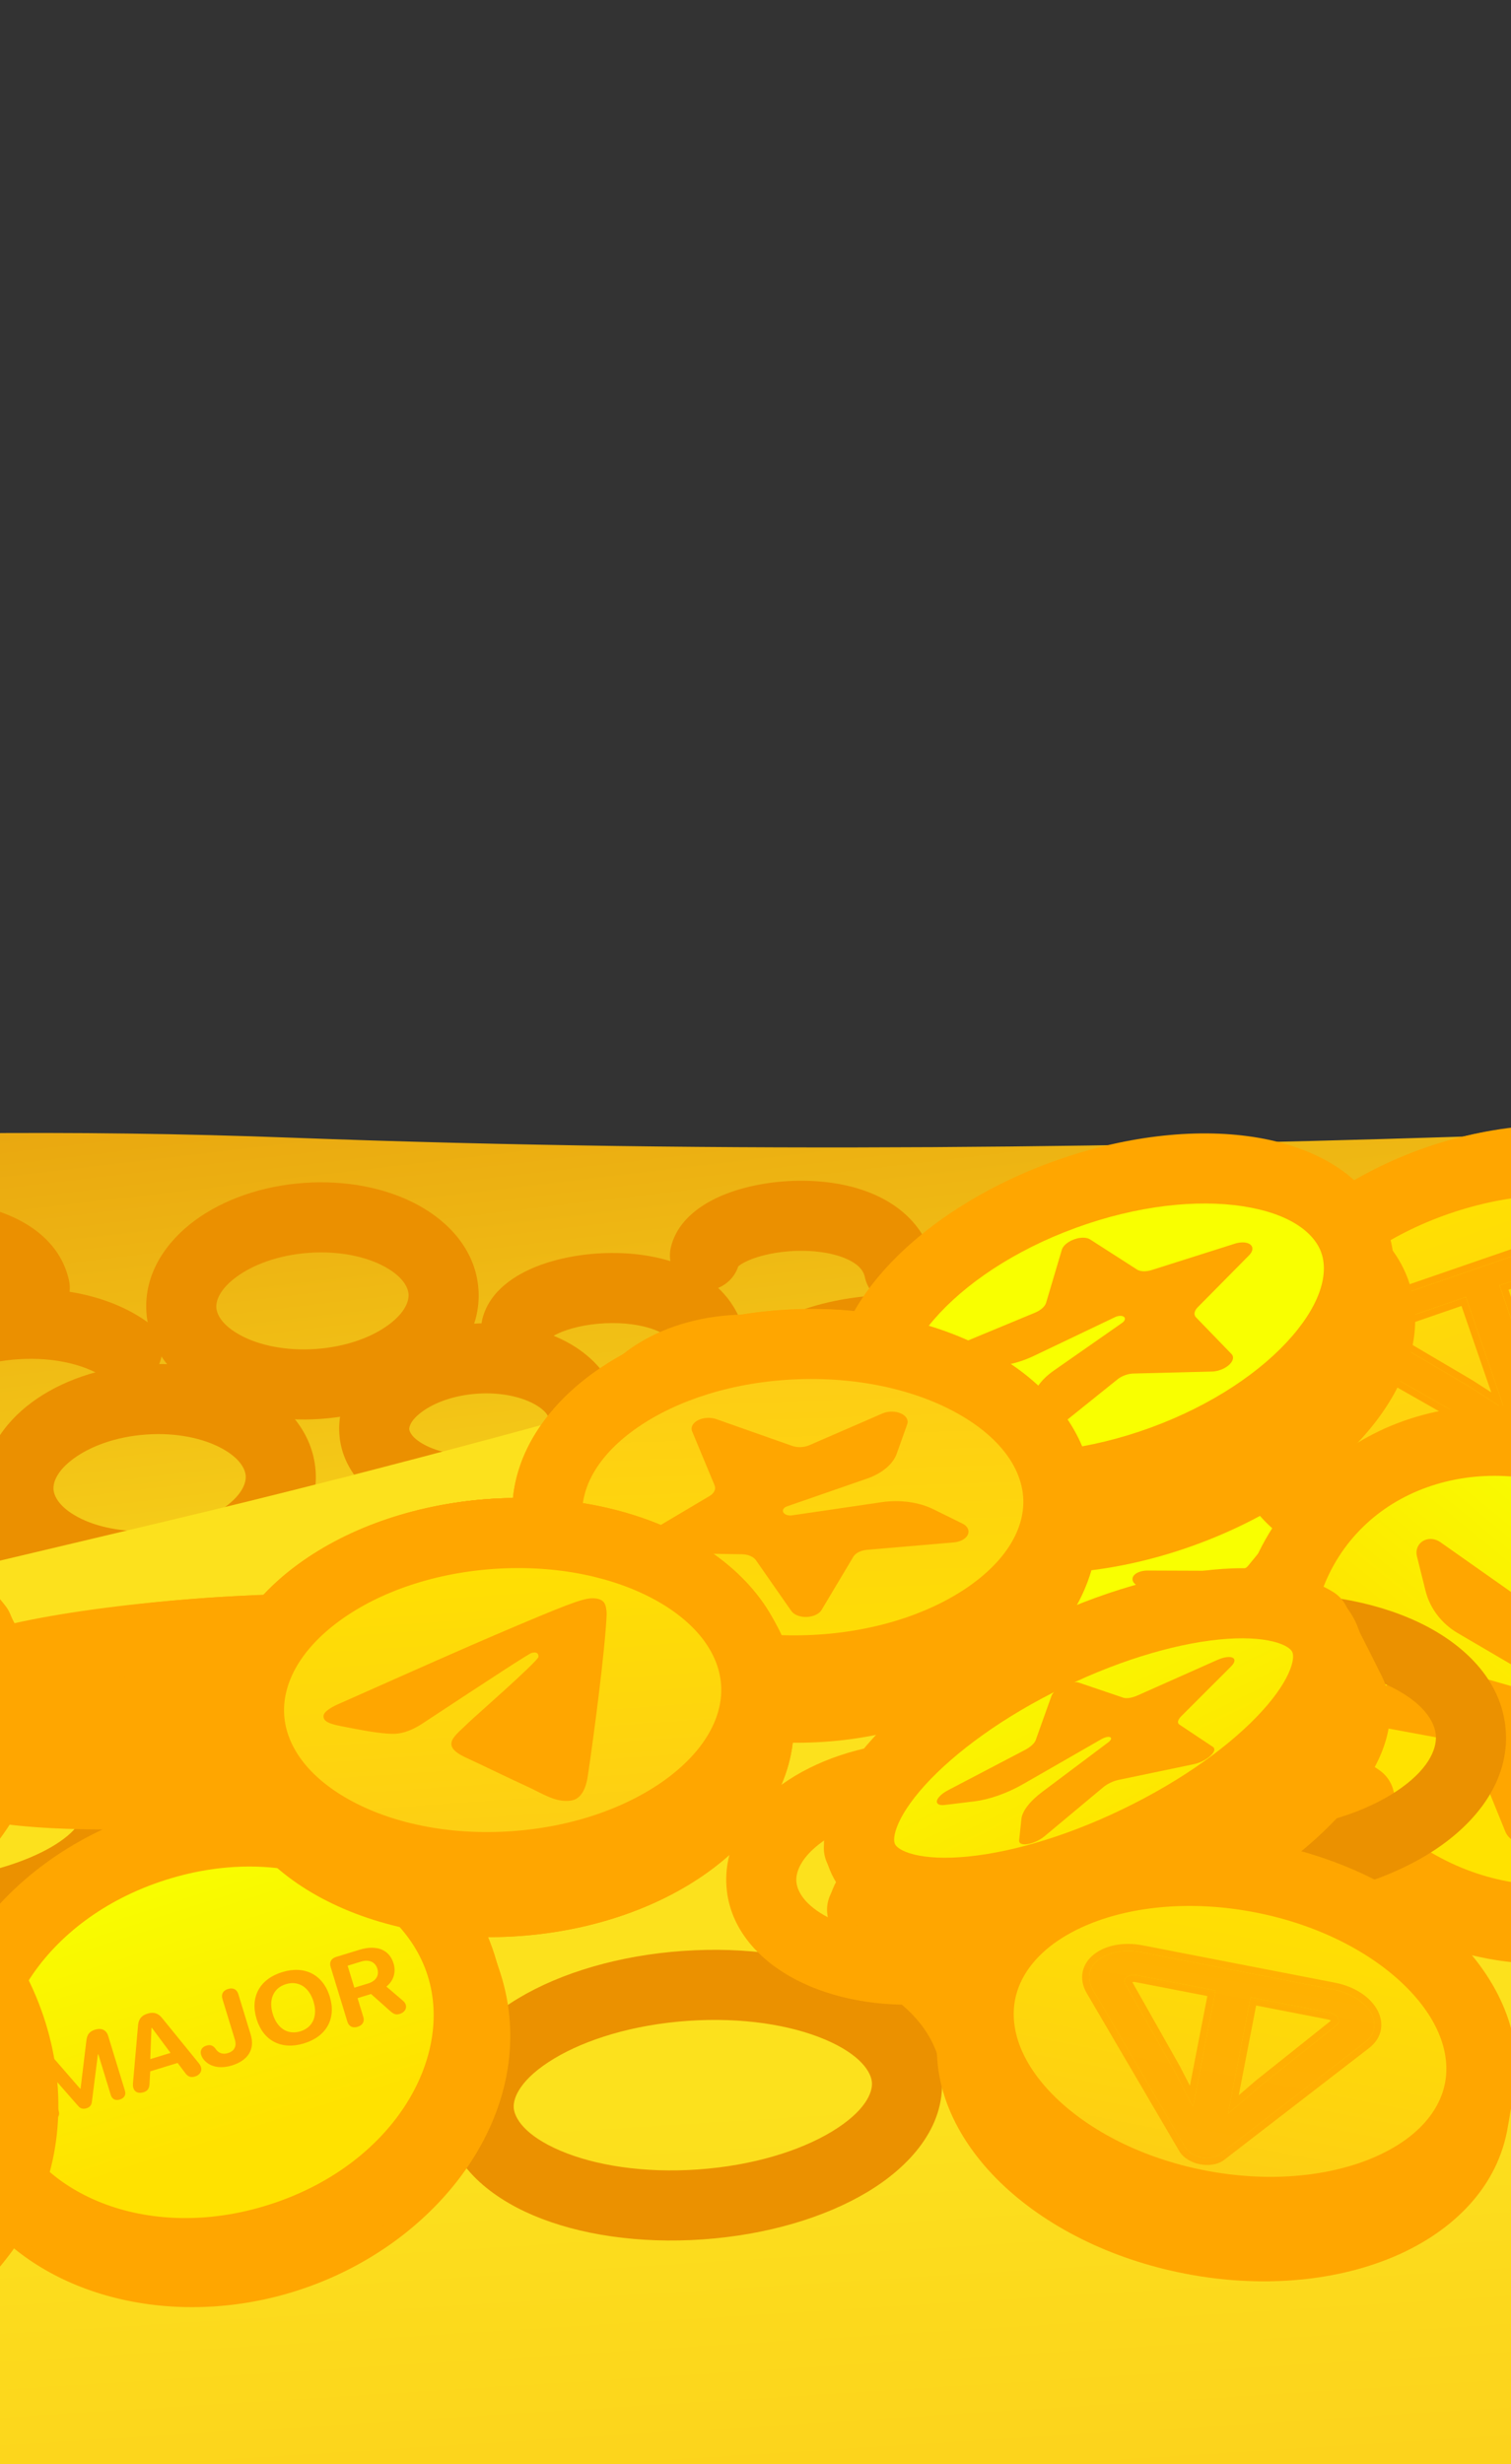 <svg width="319" height="520" fill="none" xmlns="http://www.w3.org/2000/svg">
  <rect width="100%" height="100%" fill="#333333" stroke="none"/>
  <g clip-path="url(#a)">
    <path d="M-703.968 355.054c116.79 8.233 393.353-128.937 765.521-114.968 372.168 13.969 665.946-50.982 672.155 37.423 6.209 88.405 9.613 136.88 9.613 136.88L-928.065 547.744l75.57-158.835 148.527-33.855Z" fill="url(#b)"/>
    <path fill-rule="evenodd" clip-rule="evenodd" d="M90.46 325.683c-4.375-1.134-10.264-.998-16.461 1.113-6.199 2.112-10.896 5.583-13.601 9.105-2.742 3.57-2.962 6.407-2.34 8.181.631 1.799 2.626 3.937 7.074 5.09 4.375 1.135 10.264.999 16.461-1.113 6.199-2.112 10.896-5.582 13.601-9.104 2.742-3.57 2.962-6.407 2.34-8.181-.631-1.799-2.626-3.937-7.074-5.091Zm3.713-14.319c7.46 1.935 14.536 6.576 17.32 14.516 2.792 7.964.122 15.98-4.568 22.086-4.727 6.154-12.006 11.181-20.562 14.096-8.558 2.916-17.412 3.383-24.945 1.43-7.46-1.935-14.537-6.576-17.32-14.516-2.792-7.964-.122-15.981 4.569-22.087 4.727-6.153 12.006-11.18 20.562-14.095 8.558-2.916 17.412-3.383 24.945-1.43Zm44.247-5.536c-2.984 2.138-3.26 3.841-3.221 4.398.039.557.551 2.204 3.804 3.904 3.128 1.634 7.834 2.693 13.316 2.308 5.481-.385 9.993-2.091 12.862-4.147 2.984-2.138 3.26-3.84 3.221-4.397-.039-.557-.551-2.204-3.804-3.904-3.129-1.635-7.835-2.694-13.316-2.309-5.481.385-9.993 2.091-12.862 4.147Zm-8.617-12.024c5.434-3.894 12.68-6.334 20.443-6.879 7.763-.546 15.278.858 21.204 3.954 5.801 3.032 11.175 8.387 11.708 15.979.533 7.592-4.04 13.645-9.36 17.458-5.435 3.894-12.68 6.333-20.443 6.878-7.763.546-15.278-.857-21.203-3.954-5.801-3.031-11.176-8.385-11.709-15.978-.533-7.592 4.04-13.645 9.36-17.458Z" fill="#EB9000"/>
    <path fill-rule="evenodd" clip-rule="evenodd" d="M15.535 307.807c-3.579 2.636-4.341 5.061-4.241 6.486.1 1.425 1.193 3.72 5.106 5.83 3.817 2.057 9.436 3.344 15.896 2.89 6.461-.454 11.845-2.513 15.337-5.084 3.58-2.636 4.341-5.061 4.241-6.486-.1-1.424-1.193-3.72-5.106-5.829-3.817-2.058-9.437-3.345-15.897-2.891-6.461.454-11.845 2.513-15.336 5.084Zm-8.771-11.912c6.077-4.474 14.251-7.309 23.071-7.929 8.82-.619 17.311 1.045 23.953 4.626 6.547 3.53 12.263 9.561 12.843 17.815.58 8.254-4.238 15.025-10.227 19.434-6.077 4.474-14.252 7.309-23.072 7.929-8.82.619-17.311-1.045-23.953-4.626-6.546-3.53-12.262-9.561-12.842-17.815-.58-8.253 4.237-15.024 10.226-19.434Z" fill="#EB9000"/>
    <path fill-rule="evenodd" clip-rule="evenodd" d="M49.914 269.466c-3.579 2.635-4.341 5.061-4.241 6.486.1 1.425 1.193 3.72 5.106 5.829 3.817 2.058 9.436 3.345 15.896 2.891 6.461-.454 11.845-2.513 15.337-5.084 3.58-2.636 4.341-5.062 4.241-6.486-.1-1.425-1.193-3.72-5.106-5.83-3.817-2.058-9.437-3.344-15.897-2.89-6.461.453-11.845 2.513-15.336 5.084Zm-8.771-11.912c6.077-4.475 14.251-7.309 23.071-7.929 8.82-.619 17.311 1.045 23.953 4.626 6.547 3.529 12.263 9.56 12.843 17.814.579 8.254-4.238 15.025-10.227 19.435-6.077 4.474-14.252 7.309-23.072 7.928-8.82.62-17.311-1.045-23.953-4.626-6.547-3.529-12.262-9.56-12.842-17.814-.58-8.253 4.237-15.025 10.226-19.434Z" fill="#EB9000"/>
    <path fill-rule="evenodd" clip-rule="evenodd" d="M89.169 297.866c-2.641 1.92-2.793 3.378-2.768 3.737.025.358.379 1.781 3.263 3.314 2.775 1.475 6.996 2.454 11.947 2.106 4.95-.348 8.993-1.907 11.535-3.755 2.641-1.921 2.793-3.379 2.768-3.738-.026-.358-.379-1.781-3.263-3.313-2.775-1.475-6.997-2.454-11.947-2.106-4.951.348-8.994 1.907-11.536 3.755ZM80.47 285.901c5.118-3.721 11.925-6.036 19.198-6.547 7.274-.51 14.338.83 19.925 3.799 5.48 2.912 10.567 8.058 11.078 15.341.512 7.282-3.806 13.089-8.824 16.738-5.118 3.722-11.925 6.037-19.199 6.548-7.274.51-14.338-.831-19.925-3.8-5.479-2.912-10.566-8.059-11.078-15.341-.511-7.283 3.807-13.089 8.825-16.738Zm113.435 26.07c-3.797 2.682-4.471 5.052-4.387 6.252.085 1.2 1.083 3.453 5.218 5.577 3.633 1.867 5.065 6.326 3.198 9.959-1.867 3.634-6.326 5.066-9.959 3.199-6.632-3.408-12.627-9.35-13.213-17.699-.587-8.347 4.519-15.07 10.609-19.371 6.22-4.393 14.568-7.185 23.567-7.817 10.776-.757 21.244 1.686 28.474 6.916 3.309 2.394 4.051 7.019 1.657 10.328-2.395 3.31-7.019 4.052-10.328 1.657-3.747-2.711-10.523-4.724-18.766-4.145-6.758.475-12.404 2.555-16.07 5.144Z" fill="#EB9000"/>
    <path fill-rule="evenodd" clip-rule="evenodd" d="M170.729 292.175c.497-.389 1.445-.963 2.994-1.574 3.467-1.369 8.494-2.362 13.87-2.563 5.396-.202 10.46.421 14.108 1.756 3.774 1.382 4.543 2.887 4.699 3.577.899 3.984 4.858 6.486 8.843 5.586 3.985-.899 6.486-4.858 5.587-8.843-1.757-7.784-8.144-12.051-14.044-14.211-6.026-2.206-13.155-2.894-19.745-2.648-6.611.247-13.365 1.46-18.749 3.586-2.673 1.055-5.382 2.48-7.571 4.428-2.19 1.949-4.427 4.965-4.62 9.036-.194 4.08 2.957 7.545 7.037 7.739 3.682.175 6.862-2.372 7.591-5.869Zm-.313.28s.002-.002.006-.007c-.004.005-.006.007-.006.007Z" fill="#EB9000"/>
    <path fill-rule="evenodd" clip-rule="evenodd" d="M116.016 282.51c.178-.164.841-.751 2.664-1.477 2.694-1.071 6.477-1.8 10.463-1.825 4.017-.025 7.6.667 10.102 1.868 2.379 1.143 3.242 2.424 3.516 3.706.854 3.994 4.785 6.54 8.779 5.686 3.995-.854 6.541-4.785 5.687-8.78-1.489-6.963-6.325-11.424-11.578-13.947-5.131-2.464-11.115-3.36-16.599-3.326-5.514.035-11.164 1.014-15.837 2.873-4.101 1.631-9.855 4.925-11.392 11.1-.987 3.964 1.426 7.977 5.39 8.964 3.778.94 7.6-1.207 8.805-4.842Zm-131.857 47.858c-4.375-1.134-10.264-.998-16.461 1.113-6.199 2.112-10.895 5.582-13.601 9.105-2.742 3.57-2.962 6.407-2.34 8.181.63 1.798 2.626 3.936 7.074 5.09 4.375 1.134 10.264.998 16.461-1.113 6.199-2.112 10.895-5.582 13.601-9.105 2.742-3.57 2.962-6.407 2.34-8.181-.63-1.798-2.626-3.937-7.074-5.09Zm3.713-14.319c7.46 1.934 14.537 6.575 17.321 14.515 2.792 7.964.122 15.98-4.568 22.086-4.727 6.154-12.005 11.182-20.562 14.097-8.558 2.915-17.412 3.383-24.945 1.429-7.46-1.934-14.537-6.575-17.321-14.515-2.792-7.964-.122-15.98 4.568-22.087 4.727-6.153 12.005-11.181 20.561-14.096 8.558-2.915 17.412-3.383 24.945-1.429Z" fill="#EB9000"/>
    <path fill-rule="evenodd" clip-rule="evenodd" d="M-12.374 291.991c-3.797 2.682-4.471 5.052-4.387 6.252.084 1.2 1.083 3.452 5.218 5.577 3.633 1.867 5.065 6.326 3.198 9.959-1.867 3.633-6.326 5.065-9.959 3.198-6.632-3.407-12.627-9.35-13.213-17.698-.586-8.347 4.519-15.07 10.609-19.371 6.22-4.393 14.569-7.186 23.567-7.818 10.775-.756 21.244 1.686 28.473 6.917 3.31 2.394 4.051 7.018 1.657 10.328-2.394 3.309-7.019 4.051-10.328 1.657-3.747-2.711-10.523-4.724-18.766-4.145-6.758.475-12.403 2.555-16.07 5.144Z" fill="#EB9000"/>
    <path fill-rule="evenodd" clip-rule="evenodd" d="M-35.55 272.195c.497-.39 1.445-.964 2.994-1.575 3.466-1.368 8.493-2.362 13.87-2.563 5.396-.201 10.46.422 14.108 1.757 3.774 1.381 4.543 2.886 4.699 3.576.899 3.985 4.859 6.486 8.843 5.587 3.985-.9 6.486-4.859 5.587-8.844-1.757-7.784-8.143-12.051-14.043-14.211-6.026-2.206-13.155-2.894-19.746-2.647-6.611.247-13.364 1.46-18.749 3.585-2.673 1.055-5.382 2.48-7.57 4.428-2.191 1.95-4.427 4.966-4.62 9.037-.194 4.08 2.957 7.545 7.037 7.738 3.681.175 6.861-2.372 7.591-5.868Zm-.313.279.006-.007a.048.048 0 0 1-.006.007Zm191.712-5.212c.178-.164.841-.752 2.664-1.477 2.694-1.071 6.477-1.801 10.463-1.826 4.017-.025 7.6.668 10.102 1.869 2.379 1.143 3.242 2.423 3.516 3.705.854 3.995 4.785 6.541 8.779 5.686 3.995-.854 6.541-4.785 5.687-8.779-1.489-6.964-6.325-11.424-11.578-13.947-5.131-2.464-11.115-3.361-16.599-3.326-5.514.034-11.164 1.014-15.837 2.872-4.101 1.632-9.855 4.925-11.392 11.1-.987 3.964 1.426 7.977 5.39 8.964 3.778.941 7.6-1.207 8.805-4.841Z" fill="#EB9000"/>
    <path d="M-928.494 309.259c282.405 18.899 259.516 32.307 406.306 63.614 181.957 38.806 360.379-5.157 556.496-51.675C230.426 274.681 371.11 211.018 686.096 180.428c5.516 78.533 39.6 563.849 39.6 563.849l-1615.67 113.47-38.52-548.488Z" fill="url(#c)"/>
    <path d="M327.196 349.053c-.763 17.076-25.484 29.687-55.213 28.169-29.731-1.519-53.21-16.592-52.446-33.668.763-17.077 25.482-29.688 55.212-28.17 29.73 1.519 53.211 16.592 52.447 33.669Z" fill="#FFA600"/>
    <path fill-rule="evenodd" clip-rule="evenodd" d="M239.643 329.084c-8.841 4.511-12.504 10.053-12.716 14.8-.214 4.774 2.968 10.704 11.394 16.114 8.226 5.28 20.229 9.131 34.04 9.837m-32.718-40.751c8.638-4.407 20.917-7.019 34.73-6.313l-34.73 6.313Zm34.73-6.313c13.811.705 25.814 4.557 34.04 9.838 8.427 5.409 11.609 11.34 11.395 16.113-.212 4.747-3.875 10.289-12.716 14.8-8.639 4.407-20.918 7.018-34.731 6.313m-39.441-53.928c11.345-5.788 26.29-8.723 42.207-7.91h.001c15.919.813 30.521 5.258 41.277 12.163 10.555 6.776 18.732 16.921 18.181 29.223-.551 12.33-9.63 21.632-20.772 27.316-11.345 5.788-26.29 8.722-42.208 7.91-15.919-.814-30.521-5.258-41.276-12.163-10.555-6.775-18.732-16.92-18.181-29.222.551-12.33 9.63-21.632 20.771-27.317Z" fill="#FFA600"/>
    <path d="M326.73 342.406c-.799 16.578-25.542 28.872-55.264 27.458-29.723-1.412-53.168-15.998-52.369-32.576.798-16.578 25.541-28.871 55.263-27.457 29.723 1.412 53.168 15.997 52.37 32.575Z" fill="#F9FF00"/>
    <path fill-rule="evenodd" clip-rule="evenodd" d="M229.93 365.543c10.737 6.678 25.306 10.954 41.186 11.708 15.88.755 30.793-2.118 42.121-7.746 11.076-5.503 20.295-14.57 20.882-26.744.587-12.176-7.721-22.08-18.22-28.611-10.737-6.679-25.306-10.954-41.186-11.708-15.88-.756-30.793 2.118-42.121 7.746-11.076 5.503-20.295 14.57-20.882 26.744-.586 12.176 7.721 22.08 18.22 28.611Zm9.245-42.107c-8.925 4.434-12.477 9.803-12.689 14.207-.212 4.402 2.804 10.08 11.258 15.339 8.217 5.111 20.232 8.835 34.074 9.493 13.843.658 26.163-1.908 34.837-6.218 8.924-4.434 12.476-9.804 12.688-14.208.212-4.401-2.804-10.079-11.258-15.338-8.217-5.112-20.231-8.835-34.074-9.493-13.843-.659-26.163 1.908-34.836 6.218Z" fill="#FFA600"/>
    <path d="m270.853 351.347-15.739 4.554c-1.637.473-3.727.093-4.67-.852-.461-.462-.58-.998-.328-1.485l2.65-5.148c.957-1.859 3.364-3.336 6.573-4.034l17.109-3.72c.798-.173 1.153-.685.797-1.142-.289-.37-.971-.603-1.672-.568l-18.889.921c-3.84.187-7.731-.587-10.637-2.119l-5.806-3.059c-1.415-.746-1.547-1.957-.295-2.707.608-.365 1.469-.567 2.386-.564l18.186.071c1.284.006 2.424-.394 2.948-1.034l7.455-9.095c.77-.939 2.791-1.304 4.516-.819.828.234 1.476.636 1.801 1.12l6.547 9.761c.46.686 1.555 1.192 2.834 1.309l18.21 1.663c1.878.172 3.24 1.157 3.042 2.2-.095.502-.546.95-1.252 1.246l-14.237 5.956c-1.002.419-1.464 1.133-1.197 1.845l3.802 10.117c.392 1.045-.787 2.021-2.635 2.18-.888.077-1.815-.05-2.575-.351l-15.353-6.076c-1.078-.426-2.457-.491-3.571-.17Z" fill="#FFA600"/>
    <path fill-rule="evenodd" clip-rule="evenodd" d="M317.843 302.148c-1.104 1.336-1.091 2.033-1.081 2.179.01.147.095.839 1.375 2.008 1.319 1.204 3.55 2.553 6.842 3.748 6.563 2.382 16.01 3.666 26.685 2.916 10.675-.75 19.849-3.342 26.015-6.618 3.092-1.642 5.113-3.29 6.251-4.667 1.104-1.336 1.091-2.034 1.081-2.18-.01-.146-.095-.838-1.375-2.007-1.319-1.204-3.55-2.553-6.842-3.747-6.563-2.382-16.009-3.666-26.685-2.916-10.675.75-19.849 3.341-26.015 6.617-3.093 1.643-5.114 3.29-6.251 4.667Zm-.689-17.731c8.386-4.455 19.673-7.449 31.919-8.31 12.245-.86 23.841.528 32.767 3.767 4.454 1.616 8.58 3.815 11.771 6.729 3.23 2.95 5.809 6.947 6.157 11.895.347 4.948-1.648 9.266-4.434 12.638-2.753 3.332-6.531 6.086-10.715 8.309-8.386 4.456-19.673 7.45-31.919 8.31-12.246.861-23.841-.527-32.767-3.767-4.454-1.616-8.58-3.815-11.771-6.73-3.23-2.949-5.809-6.947-6.157-11.894-.347-4.948 1.648-9.266 4.434-12.639 2.753-3.331 6.531-6.085 10.715-8.308Z" fill="#EB9100"/>
    <path d="m316.898 263.774 13.814-9.382c1.436-.976 3.577-1.194 4.783-.488.588.345.87.868.778 1.45l-.968 6.144c-.35 2.217-2.22 4.464-5.107 6.137l-15.4 8.918c-.718.415-.905 1.054-.418 1.425.394.302 1.128.34 1.795.099l17.99-6.528c3.657-1.327 7.663-1.666 10.95-.929l6.565 1.475c1.6.36 2.105 1.583 1.126 2.732-.477.558-1.245 1.025-2.134 1.291l-17.618 5.287c-1.245.373-2.223 1.125-2.531 1.946l-4.393 11.669c-.453 1.204-2.296 2.183-4.116 2.185-.873.001-1.624-.228-2.089-.636l-9.363-8.235c-.658-.58-1.874-.784-3.148-.528l-18.134 3.635c-1.87.375-3.495-.249-3.627-1.394-.064-.55.233-1.15.826-1.667l11.926-10.4c.84-.733 1.066-1.611.586-2.274l-6.815-9.418c-.705-.973.134-2.337 1.873-3.047.835-.341 1.769-.483 2.599-.393l16.741 1.802c1.175.127 2.531-.211 3.509-.876Zm44.613 126.747c-16.806 20.633-49.168 22.099-72.28 3.274-23.112-18.825-28.225-50.813-11.419-71.446 1.259-1.546 3.568-4.189 5.462-6.142 17.934-16.125 47.182-16.113 68.28 1.071 20.432 16.641 26.761 44.22 15.941 64.851-1.739 2.813-4.276 6.295-5.984 8.392Z" fill="#FFA600"/>
    <path fill-rule="evenodd" clip-rule="evenodd" d="M288.403 321.542c-1.697 1.765-3.757 4.125-4.859 5.478-13.741 16.871-10.218 44.282 10.356 61.04 20.574 16.758 48.132 14.662 61.874-2.21 1.485-1.824 3.739-4.912 5.288-7.386 8.823-17.12 3.788-40.815-14.181-55.451-18.56-15.117-43.568-14.696-58.478-1.471Zm-10.077-10.834c20.979-18.864 54.338-18.353 77.897.835 22.812 18.581 30.472 49.897 17.82 74.022-.081.154-.167.306-.259.454-1.927 3.117-4.655 6.859-6.541 9.173-19.869 24.396-57.035 25.23-82.685 4.338-25.651-20.892-32.353-57.457-12.483-81.852 1.377-1.692 3.828-4.497 5.888-6.621.117-.12.238-.237.363-.349Z" fill="#FFA600"/>
    <path fill-rule="evenodd" clip-rule="evenodd" d="M270.486 294.362c1.108 3.652 2.825 8.864 3.24 10.067 2.08 6.035 8.02 11.12 17.754 13.58 9.659 2.442 22.137 1.965 34.975-2.46 12.837-4.424 22.96-11.738 29.064-19.612 6.151-7.935 7.696-15.601 5.616-21.635-.55-1.596-2.7-7.352-4.247-11.06-3.943-4.721-10.767-8.406-19.77-9.986-9.33-1.637-20.345-.869-31.15 2.855-11.241 3.874-20.507 10.302-26.748 17.557-6.049 7.031-8.896 14.372-8.734 20.694Zm-2.481-30.341c8.064-9.374 19.593-17.226 33.143-21.896 13.045-4.496 26.597-5.533 38.526-3.439 11.834 2.076 22.745 7.38 29.513 16.257.365.48.671 1.003.91 1.557 1.728 4.009 4.335 10.983 5.024 12.981 4.235 12.289.148 25.123-7.911 35.52-8.107 10.457-20.773 19.308-35.935 24.534-15.162 5.225-30.591 6.059-43.42 2.816-12.753-3.223-23.879-10.814-28.115-23.102-.499-1.45-2.538-7.639-3.691-11.528a7.375 7.375 0 0 1-.29-1.62c-.749-11.448 4.238-22.771 12.246-32.08Z" fill="#FFA600"/>
    <path d="M365.703 264.86c6.323 18.345-11.251 41.039-39.25 50.689-27.999 9.651-55.822 2.604-62.145-15.741s11.249-41.04 39.248-50.69c27.999-9.65 55.824-2.603 62.147 15.742Z" fill="url(#d)"/>
    <path fill-rule="evenodd" clip-rule="evenodd" d="M276.911 275.731c-6.148 7.94-7.694 15.617-5.609 21.666 2.085 6.05 8.033 11.144 17.768 13.61 9.66 2.446 22.139 1.973 34.974-2.451 12.836-4.424 22.957-11.74 29.058-19.619 6.149-7.94 7.695-15.617 5.61-21.667-2.085-6.049-8.033-11.143-17.768-13.609-9.661-2.447-22.14-1.974-34.976 2.45-12.836 4.424-22.956 11.74-29.057 19.62Zm-11.696-9.057c8.104-10.466 20.769-19.323 35.933-24.549 15.163-5.226 30.596-6.055 43.428-2.804 12.758 3.231 23.884 10.834 28.121 23.129 4.238 12.295.159 25.138-7.899 35.544-8.104 10.466-20.77 19.322-35.933 24.548-15.164 5.226-30.596 6.055-43.428 2.805-12.757-3.232-23.882-10.834-28.12-23.129-4.238-12.295-.159-25.138 7.898-35.544Z" fill="#FFA600"/>
    <path d="m330.948 261.075-39.06 13.463c-7.182 2.475-9.984 9.12-4.956 11.979l33.543 19.071c2.189 1.245 6.132-.114 7.088-2.444l14.675-35.689c2.196-5.341-4.108-8.855-11.285-6.382l-.005.002Zm-13.323 36.309-7.544-4.849-17.785-10.48c-1.163-.662-.551-2.235 1.199-2.839l15.967-5.503 8.16 23.676.003-.005Zm17.623-30.137-7.544 19.217-2.956 8.465-8.16-23.675 15.966-5.503c1.75-.604 3.202.258 2.694 1.496Z" fill="#FFA600"/>
    <path fill-rule="evenodd" clip-rule="evenodd" d="M286.202 287.803c-1.534-.873-2.578-2.104-3.038-3.575-.454-1.457-.288-2.994.303-4.413 1.171-2.811 4.056-5.337 7.941-6.676l39.065-13.464c3.883-1.339 7.71-1.124 10.364.369 1.34.754 2.418 1.862 2.958 3.289.546 1.441.483 3.053-.187 4.684l-1.369-.563c2.196-5.34-4.107-8.854-11.284-6.381l-39.065 13.465c-7.182 2.475-9.984 9.12-4.957 11.979l33.543 19.071c2.19 1.245 6.132-.114 7.089-2.444l14.674-35.69 1.369.563-14.675 35.689c-.697 1.698-2.357 2.844-3.968 3.399-1.612.556-3.625.676-5.22-.232l-33.543-19.07Zm31.418 9.576-8.157-23.666-15.966 5.503c-1.75.604-2.363 2.177-1.2 2.839l17.785 10.48 7.538 4.844Zm-9.074-21.785-14.567 5.021c-.303.104-.502.235-.627.345l17.506 10.315 3.973 2.554-6.285-18.235Zm25.198-8.559c-.166-.01-.403.009-.706.114l-14.568 5.021 6.289 18.246 1.56-4.466 7.425-18.915Zm-8.994 27.894-8.16-23.676 15.966-5.503c1.75-.603 3.202.259 2.694 1.497l-7.544 19.217-2.956 8.465Z" fill="#FFA600"/>
    <path d="M362.988 388.708c-16.806 20.634-49.168 22.099-72.28 3.274-23.112-18.825-28.225-50.813-11.419-71.446 16.806-20.633 49.166-22.1 72.279-3.275 23.112 18.825 28.225 50.814 11.42 71.447Z" fill="url(#e)"/>
    <path fill-rule="evenodd" clip-rule="evenodd" d="M346.899 322.995c-20.574-16.757-48.131-14.66-61.873 2.211-13.741 16.871-10.219 44.283 10.356 61.04 20.574 16.758 48.132 14.662 61.873-2.21 13.742-16.871 10.219-44.283-10.356-61.041Zm-73.342-7.131c19.869-24.395 57.034-25.231 82.684-4.338 25.651 20.892 32.354 57.457 12.484 81.852-19.87 24.396-57.035 25.23-82.685 4.338-25.651-20.892-32.353-57.457-12.483-81.852Z" fill="#FFA600"/>
    <path d="m308.218 367.557-17.575-3.245c-1.828-.338-3.191-2.038-3.045-3.798.071-.859.5-1.616 1.189-2.098l7.273-5.087c2.625-1.836 6.081-2.343 9.436-1.385l17.895 5.111c.834.238 1.635-.214 1.788-1.008.125-.643-.216-1.336-.832-1.697l-16.62-9.738c-3.379-1.979-5.852-5.226-6.762-8.875l-1.818-7.29c-.443-1.776.64-3.411 2.42-3.651.865-.117 1.78.12 2.539.655l15.058 10.606c1.063.75 2.405.896 3.47.376l15.155-7.382c1.563-.761 3.607-.064 4.563 1.559.46.779.601 1.67.395 2.48l-4.162 16.335c-.294 1.149.12 2.432 1.069 3.321l13.509 12.67c1.393 1.306 1.557 3.361.366 4.587-.573.59-1.389.905-2.269.877l-17.705-.574c-1.248-.04-2.333.609-2.811 1.68l-6.8 15.206c-.703 1.57-2.643 2.143-4.337 1.279-.814-.415-1.46-1.111-1.797-1.939l-6.788-16.691c-.477-1.171-1.561-2.054-2.804-2.284Zm-17.197 29.588c1.882 8.792-20.223 20.978-49.372 27.217-29.149 6.238-54.304 4.167-56.186-4.625-.142-.662-2.338-11.132-3.459-16.749 4.476-9.164 25.033-19.945 49.673-25.219 23.456-5.02 47.023-4.218 55.318 1.869 1.273 5.26 3.834 16.609 4.026 17.507Z" fill="#FFA600"/>
    <path fill-rule="evenodd" clip-rule="evenodd" d="M189.858 404.502c.992 4.867 2.286 11.053 2.707 13.058.221.157.625.4 1.313.698 2.042.884 5.381 1.67 10.062 2.056 9.265.762 22.093-.174 36.163-3.185 14.07-3.012 26.159-7.408 34.3-11.896 4.114-2.268 6.838-4.351 8.34-5.994.503-.551.772-.937.91-1.171-.469-2.097-1.955-8.666-3.101-13.557-1.017-.415-2.349-.842-4.042-1.228-3.168-.721-7.138-1.197-11.737-1.353-9.196-.311-20.346.675-31.546 3.072-11.767 2.518-22.441 6.332-30.571 10.499-4.067 2.085-7.366 4.191-9.811 6.17-1.335 1.082-2.304 2.035-2.987 2.831Zm93.928-6.709c.001 0-.003.018-.02.057.01-.038.018-.057.02-.057Zm-91.451 19.572c.001 0 .017.014.041.044-.031-.028-.043-.043-.041-.044Zm3.573-35.028c9.427-4.832 21.352-9.046 34.224-11.801 12.256-2.623 24.617-3.746 35.142-3.39 5.261.178 10.205.731 14.522 1.714 4.21.959 8.346 2.443 11.577 4.814a7.397 7.397 0 0 1 2.813 4.223c1.288 5.322 3.864 16.735 4.07 17.7 1.218 5.686-1.723 10.48-4.594 13.622-3.025 3.31-7.296 6.311-12.117 8.969-9.728 5.363-23.267 10.179-38.346 13.406-15.078 3.227-29.402 4.374-40.473 3.463-5.486-.452-10.611-1.442-14.726-3.224-3.906-1.692-8.55-4.862-9.767-10.548-.147-.686-2.351-11.191-3.481-16.85a7.399 7.399 0 0 1 .608-4.694c1.784-3.653 4.82-6.849 8.177-9.567 3.439-2.785 7.659-5.422 12.371-7.837Z" fill="#FFA600"/>
    <path d="M287.835 382.261c1.882 8.793-20.223 20.979-49.372 27.218-29.149 6.238-54.304 4.167-56.186-4.626-1.882-8.793 20.222-20.978 49.371-27.217 29.149-6.238 54.305-4.168 56.187 4.625Z" fill="url(#f)"/>
    <path fill-rule="evenodd" clip-rule="evenodd" d="M189.517 404.203c-.001.001.003-.018.02-.056-.01.037-.018.056-.02.056Zm.696-1.049c.101-.121.216-.253.347-.397 1.501-1.642 4.226-3.726 8.339-5.993 8.141-4.488 20.229-8.884 34.299-11.895 14.071-3.012 26.899-3.949 36.164-3.186 4.682.385 8.02 1.171 10.062 2.055.179.078.338.151.48.221-.101.121-.217.253-.348.397-1.501 1.642-4.226 3.726-8.339 5.994-8.141 4.488-20.229 8.884-34.3 11.896-14.07 3.011-26.898 3.947-36.163 3.185-4.681-.386-8.02-1.172-10.061-2.056-.179-.078-.338-.151-.48-.221Zm90.755-18.523c-.002.001-.017-.013-.041-.044.031.029.042.044.041.044Zm-.388-1.665c.009-.037.018-.057.019-.057.002 0-.003.019-.019.057Zm-91.39 19.56c-.031-.029-.043-.044-.041-.044.002-.001.017.013.041.044Zm2.568-18.717c9.727-5.363 23.266-10.179 38.344-13.406 15.079-3.227 29.403-4.374 40.474-3.463 5.486.451 10.611 1.442 14.727 3.224 3.906 1.691 8.55 4.862 9.767 10.548 1.217 5.687-1.722 10.481-4.594 13.623-3.025 3.31-7.296 6.312-12.117 8.97-9.728 5.363-23.267 10.179-38.346 13.406-15.078 3.227-29.402 4.374-40.473 3.463-5.487-.452-10.611-1.443-14.726-3.225-3.907-1.692-8.551-4.862-9.768-10.549-1.217-5.686 1.723-10.48 4.595-13.622 3.025-3.311 7.295-6.312 12.117-8.969Z" fill="#FFA600"/>
    <path d="m234.617 400.133-14.709 6.18c-1.53.642-3.646.934-4.728.651-.528-.138-.734-.398-.567-.719l1.757-3.391c.634-1.223 2.755-2.587 5.791-3.723l16.193-6.057c.755-.283 1.021-.641.596-.802-.345-.13-1.054-.092-1.736.092l-18.403 4.979c-3.74 1.013-7.689 1.519-10.795 1.389l-6.207-.264c-1.512-.063-1.841-.681-.735-1.38.539-.34 1.349-.654 2.25-.87l17.875-4.279c1.262-.302 2.315-.787 2.724-1.255l5.827-6.646c.6-.687 2.526-1.364 4.301-1.513.852-.071 1.555-.008 1.953.174l8.037 3.68c.565.259 1.724.271 2.999.03l18.159-3.431c1.872-.354 3.374-.149 3.351.457-.011.292-.38.639-1.026.966l-13.002 6.575c-.916.463-1.252.955-.872 1.272l5.398 4.526c.557.467-.44 1.27-2.229 1.795-.859.251-1.789.403-2.586.422l-16.082.385c-1.128.027-2.494.319-3.534.757Zm-85.138-30.763c.248 15.273-19.851 27.948-44.894 28.308-25.043.361-45.546-11.731-45.794-27.005-.248-15.273 19.852-27.946 44.895-28.307 25.043-.36 45.545 11.73 45.793 27.004Z" fill="#FFA600"/>
    <path fill-rule="evenodd" clip-rule="evenodd" d="M75.697 357.184c-6.921 4.363-9.579 9.294-9.513 13.369.066 4.082 2.891 8.945 9.96 13.114 6.937 4.092 16.942 6.779 28.331 6.615 11.391-.164 21.299-3.138 28.093-7.422 6.921-4.364 9.579-9.295 9.513-13.37-.066-4.082-2.891-8.945-9.96-13.114-6.938-4.091-16.942-6.778-28.332-6.614-11.39.163-21.298 3.137-28.093 7.422Zm-7.89-12.514c9.454-5.961 22.117-9.503 35.77-9.7 13.654-.196 26.422 2.981 36.059 8.664 9.505 5.605 17.055 14.424 17.237 25.616.182 11.198-7.086 20.241-16.414 26.123-9.454 5.961-22.117 9.504-35.77 9.701-13.653.196-26.422-2.981-36.058-8.665-9.505-5.605-17.055-14.424-17.237-25.616-.182-11.198 7.086-20.241 16.414-26.123Z" fill="#FFA600"/>
    <path d="M148.89 360.985c.212 14.766-19.913 27.067-44.953 27.474-25.04.407-45.511-11.236-45.723-26.002-.212-14.767 19.913-27.066 44.953-27.473 25.04-.407 45.511 11.235 45.723 26.001Z" fill="#F9FF00"/>
    <path fill-rule="evenodd" clip-rule="evenodd" d="M75.076 349.647c-6.993 4.274-9.522 8.999-9.468 12.704.053 3.697 2.708 8.328 9.812 12.368 6.936 3.944 16.963 6.531 28.396 6.345 11.431-.186 21.383-3.096 28.208-7.268 6.993-4.274 9.522-8.999 9.469-12.704-.053-3.698-2.708-8.328-9.812-12.368-6.936-3.944-16.963-6.53-28.395-6.344-11.432.185-21.384 3.095-28.209 7.267Zm-7.714-12.623c9.444-5.771 22.075-9.214 35.682-9.435 13.608-.222 26.336 2.81 35.949 8.276 9.444 5.371 17.131 13.945 17.29 25.014.159 11.062-7.269 19.87-16.545 25.539-9.444 5.773-22.075 9.216-35.683 9.437-13.608.221-26.336-2.811-35.949-8.277-9.444-5.372-17.131-13.946-17.291-25.015-.159-11.061 7.269-19.869 16.546-25.539Z" fill="#FFA600"/>
    <path d="m101.895 371.671-12.848 4.886c-1.336.508-3.095.286-3.93-.495-.408-.38-.534-.846-.35-1.29l1.931-4.684c.697-1.691 2.62-3.127 5.252-3.92l14.034-4.226c.655-.196.923-.667.603-1.05-.261-.311-.84-.478-1.421-.408l-15.662 1.857c-3.184.378-6.461-.089-8.959-1.278l-4.99-2.375c-1.216-.579-1.389-1.64-.388-2.37.486-.355 1.19-.583 1.954-.63l15.129-.944c1.069-.067 1.994-.482 2.397-1.074l5.72-8.428c.59-.871 2.253-1.306 3.713-.973.7.16 1.262.479 1.557.887l5.961 8.241c.419.58 1.358.965 2.428.997l15.233.458c1.571.047 2.755.841 2.647 1.771-.053.448-.405.868-.977 1.168l-11.524 6.037c-.811.425-1.159 1.079-.898 1.693l3.696 8.707c.382.9-.546 1.825-2.075 2.067-.734.117-1.513.057-2.161-.166l-13.091-4.506c-.919-.316-2.071-.298-2.98.048Zm-66.445 76.143c-30.052 2.11-55.189-7.216-56.145-20.83l.989 14.087c.956 13.614 26.093 22.938 56.145 20.828 30.052-2.111 53.641-14.857 52.684-28.471l-.989-14.087c.956 13.614-22.632 26.362-52.684 28.473Z" fill="#FFA600"/>
    <path fill-rule="evenodd" clip-rule="evenodd" d="M-21.216 419.606c4.075-.286 7.61 2.785 7.896 6.86.149 2.122 2.695 6.311 12.356 9.895 8.964 3.326 21.669 5.073 35.893 4.074 14.224-.999 26.56-4.505 34.972-9.051 9.065-4.899 11.001-9.403 10.852-11.525-.286-4.075 2.785-7.61 6.86-7.896 4.075-.286 7.61 2.785 7.896 6.86l.989 14.087c.807 11.493-8.573 20.169-18.576 25.574-10.656 5.759-25.14 9.681-40.969 10.793-15.828 1.112-30.718-.748-42.075-4.961-10.66-3.954-21.16-11.234-21.967-22.727l-.989-14.086c-.286-4.075 2.785-7.611 6.86-7.897Z" fill="#FFA600"/>
    <path fill-rule="evenodd" clip-rule="evenodd" d="M-2.52 413.828c-9.03 4.925-11.021 9.486-10.864 11.716.157 2.231 2.766 6.468 12.395 10.082 8.96 3.363 21.657 5.136 35.872 4.138 14.215-.998 26.54-4.529 34.942-9.111 9.03-4.924 11.021-9.485 10.864-11.715-.157-2.231-2.766-6.469-12.395-10.083-8.96-3.363-21.657-5.136-35.872-4.138-14.215.998-26.54 4.529-34.942 9.111Zm-7.083-12.987c10.659-5.813 25.15-9.768 40.988-10.881 15.838-1.112 30.74.779 42.107 5.046 10.698 4.015 21.144 11.373 21.953 22.895.809 11.523-8.506 20.268-18.538 25.739-10.659 5.814-25.15 9.768-40.988 10.88-15.838 1.113-30.739-.778-42.107-5.044-10.698-4.015-21.144-11.373-21.953-22.895-.809-11.523 8.506-20.268 18.538-25.74Z" fill="#FFA600"/>
    <path fill-rule="evenodd" clip-rule="evenodd" d="M-50.134 386.166c-1.104 1.337-1.091 2.034-1.081 2.18.01.146.095.839 1.375 2.008 1.319 1.204 3.55 2.553 6.842 3.747 6.564 2.382 16.01 3.666 26.685 2.917 10.675-.75 19.849-3.342 26.015-6.618 3.092-1.643 5.113-3.29 6.251-4.667 1.104-1.337 1.091-2.034 1.081-2.18-.01-.146-.095-.838-1.375-2.007-1.319-1.205-3.55-2.553-6.842-3.748-6.564-2.381-16.01-3.665-26.685-2.915-10.675.75-19.849 3.341-26.016 6.617-3.092 1.642-5.113 3.29-6.251 4.666Zm-.689-17.73c8.386-4.455 19.674-7.45 31.919-8.31 12.245-.86 23.841.528 32.767 3.767 4.454 1.616 8.579 3.815 11.771 6.729 3.23 2.95 5.809 6.947 6.157 11.895.347 4.947-1.647 9.266-4.434 12.638-2.753 3.332-6.531 6.086-10.715 8.309-8.386 4.455-19.674 7.45-31.919 8.31-12.246.86-23.841-.528-32.767-3.767-4.454-1.616-8.579-3.816-11.771-6.73-3.23-2.95-5.809-6.947-6.157-11.895-.347-4.947 1.647-9.266 4.434-12.638 2.753-3.332 6.531-6.086 10.715-8.308Zm167.807 65.978c-7.077 4.26-8.679 8.233-8.528 10.379.15 2.145 2.292 5.855 9.894 9.084 7.189 3.053 17.459 4.75 29.021 3.938 11.562-.812 21.494-3.928 28.185-7.955 7.076-4.26 8.678-8.233 8.527-10.379-.151-2.145-2.292-5.856-9.894-9.085-7.188-3.053-17.459-4.75-29.02-3.938-11.562.812-21.494 3.928-28.185 7.956Zm-7.63-12.674c9.079-5.466 21.381-9.098 34.778-10.039 13.398-.941 26.086.936 35.84 5.08 9.34 3.967 18.124 11.075 18.868 21.664.743 10.589-6.961 18.855-15.655 24.088-9.079 5.466-21.38 9.098-34.778 10.039-13.397.941-26.085-.936-35.84-5.079-9.34-3.967-18.124-11.074-18.868-21.664-.744-10.589 6.961-18.855 15.655-24.089Z" fill="#EB9100"/>
    <path fill-rule="evenodd" clip-rule="evenodd" d="M173.753 388.553c-4.592 3.269-5.773 6.426-5.628 8.486.145 2.061 1.756 5.023 6.759 7.618 4.872 2.526 11.934 4.046 19.972 3.482 8.037-.565 14.818-3.057 19.289-6.24 4.591-3.269 5.773-6.427 5.628-8.487-.145-2.06-1.756-5.021-6.759-7.616-4.872-2.526-11.934-4.046-19.972-3.481-8.037.564-14.818 3.056-19.289 6.238Zm-8.579-12.051c7.031-5.005 16.532-8.221 26.832-8.944 10.3-.723 20.157 1.133 27.818 5.106 7.529 3.904 14.063 10.566 14.705 19.712.643 9.146-4.896 16.655-11.805 21.574-7.031 5.005-16.532 8.222-26.832 8.945-10.3.723-20.157-1.133-27.819-5.107-7.529-3.905-14.062-10.566-14.705-19.712-.642-9.146 4.897-16.655 11.806-21.574Zm-23.977-79.521c-3.241 2.421-3.873 4.603-3.787 5.826.086 1.222 1.017 3.295 4.564 5.239 3.465 1.898 8.6 3.105 14.53 2.688 5.931-.416 10.846-2.329 14.011-4.693 3.241-2.42 3.872-4.602 3.787-5.825-.086-1.223-1.017-3.296-4.564-5.239-3.464-1.899-8.599-3.105-14.529-2.689-5.931.417-10.846 2.329-14.012 4.693Zm-8.851-11.852c5.759-4.301 13.495-7.012 21.827-7.597 8.332-.585 16.37 1.018 22.673 4.472 6.222 3.408 11.654 9.23 12.212 17.175.558 7.946-4.007 14.47-9.691 18.715-5.759 4.301-13.494 7.012-21.826 7.597-8.332.585-16.371-1.018-22.675-4.472-6.221-3.408-11.654-9.23-12.212-17.176-.558-7.946 4.008-14.47 9.692-18.714Z" fill="#FFA600"/>
    <path d="M290.287 272.408c5.795 15.466-12.261 36.33-40.33 46.601-28.068 10.271-55.52 6.06-61.316-9.406-5.795-15.467 12.262-36.33 40.33-46.601 28.068-10.272 55.521-6.06 61.316 9.406Z" fill="#FFA600"/>
    <path fill-rule="evenodd" clip-rule="evenodd" d="M266.856 265.364c-9.649-1.48-22.262-.205-35.347 4.584-13.088 4.789-23.485 11.934-29.813 19.246-6.517 7.531-7.646 13.774-6.132 17.814 1.526 4.073 6.553 8.113 16.501 9.639 9.649 1.48 22.261.205 35.347-4.584 13.088-4.789 23.484-11.934 29.812-19.246 6.518-7.531 7.646-13.774 6.133-17.814-1.527-4.073-6.554-8.113-16.501-9.639Zm2.243-14.621c12.244 1.878 23.841 7.677 28.11 19.07 4.282 11.426-.72 23.349-8.799 32.684-8.269 9.554-20.934 17.976-35.915 23.458-14.982 5.483-30.13 7.238-42.673 5.313-12.245-1.878-23.842-7.677-28.111-19.07-4.281-11.426.72-23.349 8.799-32.684 8.269-9.554 20.935-17.976 35.915-23.458 14.982-5.483 30.13-7.238 42.674-5.313Z" fill="#FFA600"/>
    <path d="M285.819 261.599c5.795 15.467-12.261 36.33-40.329 46.601-28.068 10.272-55.521 6.06-61.316-9.406-5.796-15.466 12.261-36.33 40.329-46.601s55.521-6.06 61.316 9.406Z" fill="#F9FF00"/>
    <path fill-rule="evenodd" clip-rule="evenodd" d="M262.393 254.556c-9.649-1.481-22.262-.206-35.347 4.583-13.088 4.789-23.485 11.935-29.813 19.246-6.517 7.531-7.646 13.774-6.132 17.814 1.526 4.073 6.554 8.113 16.501 9.639 9.649 1.48 22.261.205 35.347-4.584 13.088-4.789 23.484-11.934 29.812-19.246 6.518-7.531 7.647-13.773 6.133-17.813-1.526-4.074-6.554-8.114-16.501-9.639Zm2.243-14.622c12.245 1.878 23.841 7.677 28.11 19.07 4.282 11.426-.72 23.349-8.799 32.684-8.268 9.554-20.934 17.976-35.914 23.458-14.983 5.483-30.131 7.238-42.674 5.314-12.245-1.879-23.842-7.678-28.111-19.071-4.281-11.426.721-23.349 8.8-32.684 8.268-9.554 20.934-17.976 35.914-23.458l2.459 6.72-2.459-6.72c14.982-5.483 30.131-7.238 42.674-5.313Z" fill="#FFA600"/>
    <path d="m235.92 291.085-12.775 10.261c-1.328 1.067-3.414 1.531-4.659 1.035-.607-.242-.928-.684-.889-1.227l.425-5.721c.153-2.065 1.799-4.345 4.495-6.227l14.373-10.033c.67-.467.799-1.073.288-1.351-.413-.226-1.136-.172-1.771.131l-17.123 8.172c-3.481 1.662-7.388 2.465-10.681 2.198l-6.58-.534c-1.603-.13-2.202-1.185-1.339-2.353.42-.569 1.135-1.088 1.985-1.441l16.864-6.994c1.192-.494 2.088-1.3 2.321-2.087l3.319-11.184c.343-1.155 2.069-2.274 3.857-2.5.858-.109 1.617.007 2.108.322l9.906 6.356c.696.447 1.909.482 3.139.092l17.512-5.55c1.806-.573 3.455-.205 3.683.823.109.493-.131 1.078-.669 1.622l-10.832 10.955c-.762.771-.909 1.601-.381 2.147l7.504 7.748c.775.8.069 2.147-1.579 3.009-.791.414-1.7.659-2.522.68l-16.606.421c-1.165.029-2.469.504-3.373 1.23Z" fill="#FFA600"/>
    <path fill-rule="evenodd" clip-rule="evenodd" d="M232.039 422.578c-8.461 5.414-11.292 11.052-10.998 15.234.286 4.075-2.785 7.61-6.86 7.896-4.075.287-7.61-2.785-7.897-6.86-.851-12.117 7.399-22.086 17.781-28.73 10.65-6.816 25.199-11.362 41.138-12.481 5.237-.368 10.355-.348 15.268.025 4.073.31 7.124 3.863 6.814 7.936-.309 4.073-3.862 7.124-7.935 6.815-4.182-.318-8.579-.338-13.11-.019-13.958.98-26.01 4.942-34.201 10.184Z" fill="#FFA600"/>
    <path fill-rule="evenodd" clip-rule="evenodd" d="M237.774 359.599c-6.672 4.395-8.633 8.797-8.42 11.824.212 3.027 2.769 7.111 9.99 10.531 6.981 3.305 16.935 5.188 28.133 4.401 11.198-.786 20.79-4.041 27.24-8.29 6.671-4.395 8.632-8.797 8.42-11.824-.213-3.027-2.77-7.112-9.99-10.531-6.98-3.306-16.934-5.188-28.132-4.402-11.198.787-20.791 4.042-27.241 8.291Zm-8.137-12.354c8.939-5.889 21.09-9.762 34.342-10.693 13.252-.931 25.824 1.207 35.499 5.788 9.435 4.468 17.662 12.139 18.415 22.865.754 10.725-6.321 19.47-15.038 25.213-8.94 5.889-21.09 9.763-34.342 10.694-13.252.93-25.825-1.207-35.5-5.789-9.435-4.468-17.662-12.138-18.416-22.864-.753-10.726 6.322-19.471 15.04-25.214Z" fill="#EB9100"/>
    <path d="M99.244 366.425c.295 4.203-23.416 9.293-52.959 11.367-29.543 2.075-53.731.35-54.026-3.854-.022-.32-.861-12.589-1.27-18.945 6.654-4.216 28.52-8.686 52.965-10.403 23.153-1.626 46.148-.676 53.754 2.383.477 5.811 1.506 19.019 1.536 19.452Z" fill="#FFA600"/>
    <path fill-rule="evenodd" clip-rule="evenodd" d="M-1.295 359.593c.146 2.195.302 4.525.445 6.637.084 1.24.163 2.404.232 3.419 2.148.473 5.311.897 9.451 1.193 9.333.665 22.401.593 36.937-.428 14.536-1.021 27.486-2.776 36.635-4.739 4.045-.868 7.111-1.729 9.172-2.495-.089-1.145-.194-2.475-.304-3.886-.166-2.109-.346-4.394-.514-6.509-.719-.128-1.52-.254-2.408-.377-3.293-.453-7.363-.792-12.007-.994-9.283-.403-20.538-.242-31.868.554-11.952.839-23.219 2.349-32.23 4.14-4.509.897-8.371 1.847-11.427 2.79a55.335 55.335 0 0 0-2.111.695Zm10.655-17.994c9.696-1.927 21.586-3.51 34.078-4.388 11.823-.83 23.642-1.006 33.546-.576 4.949.215 9.502.585 13.383 1.119 3.754.516 7.341 1.245 10.103 2.356a7.397 7.397 0 0 1 4.612 6.258c.477 5.81 1.509 19.058 1.543 19.538.3 4.269-2.508 6.916-3.72 7.89-1.472 1.185-3.228 2.055-4.81 2.714-3.26 1.358-7.631 2.565-12.586 3.628-10.019 2.151-23.695 3.978-38.703 5.032-15.007 1.054-28.805 1.156-39.025.427-5.054-.36-9.551-.945-12.969-1.833-1.659-.432-3.519-1.047-5.143-2.015-1.336-.796-4.486-3.025-4.786-7.293-.023-.331-.863-12.616-1.273-18.989a7.397 7.397 0 0 1 3.422-6.722c2.507-1.589 5.876-2.889 9.424-3.983 3.679-1.135 8.059-2.2 12.904-3.163Z" fill="#FFA600"/>
    <path d="M97.965 348.211c.286 4.076-23.433 9.061-52.975 11.136-29.543 2.074-53.724.453-54.01-3.622-.286-4.075 23.431-9.06 52.974-11.135 29.543-2.075 53.725-.454 54.011 3.621Z" fill="url(#g)"/>
    <path fill-rule="evenodd" clip-rule="evenodd" d="M4.761 342.169c10.009-2.104 23.676-3.904 38.676-4.958 15-1.053 28.785-1.181 38.99-.497 5.047.339 9.529.894 12.929 1.745 1.649.412 3.498 1.002 5.114 1.934 1.278.736 4.569 2.94 4.875 7.3.306 4.36-2.644 7.002-3.807 7.91-1.47 1.149-3.219 1.991-4.793 2.63-3.248 1.317-7.608 2.494-12.558 3.534-10.009 2.104-23.677 3.904-38.677 4.958-15 1.053-28.784 1.181-38.989.497-5.047-.339-9.528-.895-12.929-1.745-1.648-.412-3.498-1.002-5.114-1.934-1.278-.737-4.569-2.941-4.875-7.3-.306-4.36 2.644-7.002 3.807-7.91 1.47-1.149 3.219-1.991 4.793-2.63 3.248-1.317 7.608-2.494 12.558-3.534Z" fill="#FFA600"/>
    <path d="m42.873 355.94-15.661 2.703c-1.629.281-3.778.346-4.802.145-.5-.098-.659-.246-.437-.413l2.33-1.758c.842-.634 3.182-1.279 6.391-1.762l17.113-2.573c.797-.12 1.124-.301.73-.407-.319-.086-1.029-.096-1.738-.026l-19.116 1.893c-3.886.385-7.892.489-10.95.282l-6.109-.413c-1.488-.101-1.709-.45-.49-.78.593-.16 1.452-.294 2.384-.371l18.473-1.537c1.305-.109 2.433-.326 2.92-.561l6.933-3.343c.715-.344 2.743-.627 4.529-.631.858-.002 1.543.063 1.906.179l7.332 2.341c.515.164 1.664.221 2.971.147l18.606-1.066c1.919-.11 3.373.067 3.245.394-.061.157-.487.329-1.185.477l-14.039 2.991c-.989.21-1.409.463-1.087.652l4.569 2.682c.473.277-.657.669-2.523.874-.896.1-1.846.142-2.64.117l-16.016-.492c-1.124-.034-2.53.065-3.639.256Zm72.673-35.939c-.669-18.995 22.94-35.243 52.73-36.293 29.79-1.049 54.483 13.498 55.152 32.493.05 1.425.195 8.036.168 12.052-4.23 17.167-26.296 31.14-52.621 32.067-25.316.892-48.299-10.658-54.458-26.745-.453-4.186-.903-11.641-.971-13.574Z" fill="#FFA600"/>
    <path fill-rule="evenodd" clip-rule="evenodd" d="M216.203 327.267c.002-3.919-.123-9.56-.167-10.805-.215-6.101-4.338-12.537-13.018-17.651-8.593-5.062-20.778-8.193-34.482-7.711-13.704.483-25.639 4.464-33.854 10.118-8.3 5.712-11.959 12.423-11.745 18.523.059 1.652.435 7.935.83 12.022 2.409 5.479 7.87 10.865 16.073 14.922 8.52 4.213 19.369 6.648 30.874 6.243 11.975-.422 22.809-3.813 30.976-8.848 7.9-4.87 12.784-10.917 14.513-16.813Zm-6.751 29.406c-10.505 6.475-23.867 10.534-38.217 11.039-13.811.486-27.111-2.406-37.952-7.767-10.741-5.312-19.721-13.401-23.674-23.726a7.433 7.433 0 0 1-.446-1.848c-.476-4.401-.936-12.04-1.009-14.109-.455-12.895 7.356-23.806 18.141-31.23 10.869-7.481 25.634-12.149 41.72-12.715 16.087-.567 31.143 3.051 42.512 9.749 11.28 6.646 19.838 16.981 20.292 29.875.053 1.502.201 8.219.173 12.361-.003.58-.076 1.157-.214 1.72-2.717 11.027-10.905 20.227-21.326 26.651Z" fill="#FFA600"/>
    <path d="M115.545 319.96c-.669-18.996 22.94-35.246 52.73-36.295 29.791-1.049 54.483 13.499 55.152 32.495.669 18.995-22.938 35.245-52.729 36.294-29.79 1.049-54.484-13.499-55.153-32.494Z" fill="url(#h)"/>
    <path fill-rule="evenodd" clip-rule="evenodd" d="M204.291 334.944c8.299-5.712 11.959-12.423 11.744-18.524-.215-6.101-4.338-12.537-13.018-17.652-8.593-5.062-20.778-8.194-34.482-7.711-13.703.483-25.638 4.464-33.854 10.118-8.299 5.713-11.959 12.423-11.744 18.524.215 6.101 4.338 12.538 13.018 17.652 8.593 5.063 20.779 8.194 34.483 7.711 13.703-.482 25.638-4.463 33.853-10.118Zm8.387 12.185c-10.869 7.482-25.633 12.15-41.72 12.717-16.086.567-31.143-3.051-42.512-9.75-11.281-6.646-19.839-16.981-20.293-29.876-.454-12.895 7.356-23.807 18.141-31.23 10.869-7.482 25.634-12.15 41.721-12.717 16.086-.566 31.142 3.052 42.511 9.75 11.281 6.646 19.839 16.982 20.293 29.876.454 12.895-7.355 23.807-18.141 31.23Z" fill="#FFA600"/>
    <path d="m170.839 304.99 15.449-6.706c1.607-.697 3.747-.444 4.782.565.505.493.673 1.102.464 1.69l-2.209 6.208c-.798 2.24-3.092 4.17-6.262 5.269l-16.905 5.864c-.788.273-1.101.897-.701 1.395.324.404 1.033.61 1.735.508l18.95-2.783c3.851-.565 7.842-.02 10.907 1.49l6.123 3.019c1.492.735 1.735 2.126.541 3.109-.582.477-1.43.791-2.354.871l-18.331 1.568c-1.295.11-2.406.676-2.877 1.465l-6.698 11.215c-.69 1.157-2.695 1.767-4.477 1.359-.855-.195-1.543-.603-1.914-1.134l-7.47-10.716c-.525-.753-1.675-1.24-2.974-1.259l-18.496-.276c-1.907-.029-3.369-1.046-3.263-2.273.051-.59.465-1.15 1.151-1.557l13.811-8.193c.972-.578 1.375-1.446 1.041-2.248l-4.736-11.379c-.488-1.175.612-2.413 2.46-2.765.887-.169 1.832-.108 2.626.173l16.013 5.649c1.124.397 2.521.347 3.614-.128Z" fill="#FFA600"/>
    <path d="M160.136 362.423c1.358 19.333-21.492 36.688-51.034 38.763-29.543 2.074-54.593-11.916-55.951-31.249-.102-1.451-.463-7.846-.566-11.769 3.51-17.633 24.918-32.617 51.076-34.454 25.164-1.768 48.395 9.231 55.042 25.421.599 4.098 1.295 11.321 1.433 13.288Z" fill="#FFA600"/>
    <path fill-rule="evenodd" clip-rule="evenodd" d="M60.002 358.857c.125 3.814.435 9.292.524 10.562.447 6.367 4.869 12.817 13.634 17.713 8.698 4.857 20.875 7.627 34.42 6.675 13.545-.951 25.215-5.395 33.149-11.421 7.996-6.073 11.473-13.077 11.025-19.445-.118-1.684-.705-7.8-1.24-11.782-2.586-5.58-8.224-10.906-16.512-14.763-8.587-3.995-19.427-6.105-30.827-5.304-11.861.833-22.475 4.643-30.381 10.036-7.662 5.226-12.312 11.58-13.793 17.729Zm5.457-29.95c10.215-6.967 23.384-11.568 37.681-12.572 13.764-.966 27.123 1.54 38.104 6.649 10.892 5.069 20.059 13.016 24.299 23.342.229.559.389 1.143.476 1.74.631 4.319 1.345 11.731 1.493 13.839.911 12.966-6.359 24.305-16.834 32.261-10.538 8.004-25.063 13.274-41.061 14.398-15.998 1.123-31.117-2.065-42.669-8.517-11.485-6.414-20.267-16.626-21.178-29.592-.107-1.53-.474-8.036-.582-12.091-.015-.55.032-1.1.14-1.64 2.24-11.251 9.987-20.898 20.131-27.817Z" fill="#FFA600"/>
    <path d="M159.615 355.004c1.36 19.356-21.489 36.729-51.032 38.803-29.542 2.075-54.593-11.933-55.953-31.289-1.359-19.356 21.488-36.73 51.031-38.804 29.542-2.075 54.595 11.934 55.954 31.29Z" fill="url(#i)"/>
    <path fill-rule="evenodd" clip-rule="evenodd" d="M71.031 342.523c-7.994 6.078-11.474 13.093-11.026 19.477.448 6.383 4.875 12.842 13.64 17.744 8.698 4.863 20.874 7.636 34.418 6.685 13.543-.951 25.212-5.399 33.145-11.43 7.994-6.079 11.475-13.094 11.026-19.477-.448-6.383-4.875-12.843-13.64-17.744-8.698-4.864-20.875-7.637-34.418-6.686-13.543.951-25.212 5.399-33.145 11.431Zm-8.954-11.775c10.537-8.013 25.063-13.289 41.062-14.413 15.999-1.123 31.12 2.071 42.674 8.532 11.487 6.423 20.266 16.646 21.177 29.619.911 12.973-6.353 24.323-16.829 32.288-10.538 8.012-25.064 13.288-41.063 14.412-15.999 1.123-31.12-2.071-42.674-8.531-11.486-6.423-20.265-16.646-21.176-29.619-.911-12.973 6.352-24.322 16.828-32.288Z" fill="#FFA600"/>
    <path d="m105.198 372.411-15.324 7.488c-1.594.779-3.762.588-4.844-.424-.528-.494-.719-1.121-.529-1.738l1.996-6.519c.721-2.352 2.96-4.435 6.115-5.684l16.826-6.664c.784-.31 1.077-.969.655-1.472-.342-.408-1.064-.598-1.768-.466l-19.001 3.535c-3.862.718-7.906.288-11.053-1.175l-6.287-2.924c-1.531-.712-1.827-2.149-.66-3.209.568-.516 1.412-.871 2.341-.984l18.422-2.254c1.301-.159 2.401-.786 2.846-1.62l6.335-11.869c.653-1.226 2.651-1.927 4.463-1.565.87.173 1.578.574 1.972 1.113l7.931 10.867c.557.764 1.735 1.231 3.045 1.206l18.657-.344c1.924-.035 3.436.97 3.375 2.247-.029.614-.425 1.21-1.102 1.656l-13.618 8.976c-.959.632-1.333 1.549-.966 2.368l5.197 11.651c.538 1.203-.525 2.525-2.375 2.954-.888.206-1.843.174-2.654-.089l-16.355-5.316c-1.148-.373-2.554-.275-3.639.255Zm-6.566 46.345c7.238 22.827-9.931 48.635-38.346 57.644-28.415 9.009-57.316-2.19-64.554-25.017-.542-1.711-1.827-6.124-2.583-9.206-2.562-21.679 13.995-44.357 39.643-52.489 24.778-7.856 50.861.261 61.808 18.337 1.456 3.318 3.297 8.411 4.032 10.731Z" fill="#FFA600"/>
    <path fill-rule="evenodd" clip-rule="evenodd" d="M.448 440.872c.722 2.869 1.86 6.773 2.336 8.275 5.571 17.57 29.227 28.459 55.268 20.203 26.041-8.257 39.102-30.789 33.531-48.358-.639-2.015-2.255-6.494-3.557-9.538-8.925-14.205-30.845-21.739-52.997-14.716-22.947 7.276-36.353 26.921-34.581 44.134Zm-14.642 2.173c-3.077-26.041 16.598-51.481 44.753-60.408 27.195-8.622 57.236-.13 70.37 21.557.168.276.317.563.447.859 1.579 3.601 3.51 8.945 4.309 11.468 8.905 28.084-12.372 57.168-43.161 66.93-30.789 9.762-64.936-1.749-73.84-29.833-.583-1.838-1.915-6.411-2.716-9.68a7.394 7.394 0 0 1-.162-.893Z" fill="#FFA600"/>
    <path d="M97.335 414.67c7.237 22.827-9.931 48.636-38.346 57.645-28.415 9.01-57.317-2.191-64.555-25.018-7.238-22.827 9.93-48.635 38.344-57.645 28.415-9.009 57.318 2.191 64.556 25.018Z" fill="url(#j)"/>
    <path fill-rule="evenodd" clip-rule="evenodd" d="M35.017 396.703C8.976 404.96-4.084 427.492 1.487 445.062c5.571 17.57 29.228 28.46 55.269 20.203 26.041-8.257 39.102-30.789 33.531-48.359-5.571-17.57-29.229-28.46-55.27-20.203Zm-47.631 52.83c-8.905-28.084 12.371-57.169 43.16-66.931 30.789-9.762 64.937 1.749 73.842 29.833 8.904 28.084-12.372 57.169-43.161 66.931-30.789 9.762-64.936-1.75-73.841-29.833Z" fill="#FFA600"/>
    <path d="M-6.465 474.54c-16.806 20.633-49.167 22.098-72.28 3.273C-101.858 458.988-106.97 427-90.164 406.367c1.259-1.546 3.568-4.189 5.462-6.141 17.934-16.125 47.182-16.114 68.28 1.07C4.009 417.938 10.339 445.517-.481 466.148c-1.739 2.813-4.276 6.295-5.984 8.392Z" fill="#FFA600"/>
    <path fill-rule="evenodd" clip-rule="evenodd" d="M-79.574 405.561c-1.696 1.764-3.756 4.125-4.858 5.478-13.742 16.871-10.219 44.282 10.355 61.04 20.574 16.758 48.132 14.661 61.874-2.21 1.486-1.824 3.739-4.912 5.289-7.386 8.823-17.12 3.788-40.815-14.182-55.451-18.56-15.117-43.567-14.696-58.478-1.471ZM-89.65 394.726c20.979-18.864 54.338-18.353 77.896.836 22.813 18.581 30.473 49.897 17.82 74.022-.081.154-.167.305-.259.454-1.927 3.117-4.655 6.858-6.541 9.173-19.87 24.395-57.035 25.23-82.686 4.338-25.65-20.893-32.352-57.457-12.483-81.852 1.378-1.692 3.828-4.497 5.888-6.621.117-.121.238-.237.363-.35Z" fill="#FFA600"/>
    <path fill-rule="evenodd" clip-rule="evenodd" d="M-97.491 378.381c1.108 3.652 2.825 8.864 3.24 10.066 2.08 6.035 8.02 11.121 17.754 13.581 9.659 2.441 22.137 1.964 34.975-2.46 12.837-4.425 22.96-11.738 29.064-19.612 6.151-7.935 7.697-15.601 5.617-21.636-.55-1.596-2.7-7.352-4.247-11.059-3.942-4.721-10.767-8.407-19.77-9.986-9.329-1.637-20.345-.87-31.149 2.854-11.241 3.875-20.508 10.303-26.748 17.558-6.049 7.031-8.896 14.372-8.734 20.694Zm-2.481-30.341c8.064-9.374 19.593-17.226 33.143-21.896 13.045-4.496 26.597-5.533 38.526-3.44 11.833 2.077 22.745 7.38 29.512 16.258.366.48.672 1.003.91 1.557 1.728 4.009 4.335 10.983 5.024 12.981 4.235 12.288.148 25.123-7.911 35.519-8.107 10.458-20.773 19.309-35.935 24.534-15.162 5.226-30.591 6.059-43.42 2.817-12.753-3.223-23.88-10.814-28.115-23.102-.5-1.45-2.538-7.639-3.692-11.529a7.422 7.422 0 0 1-.289-1.62c-.749-11.447 4.238-22.77 12.246-32.079Z" fill="#FFA600"/>
    <path d="M-2.273 348.879c6.323 18.345-11.251 41.039-39.25 50.689-27.999 9.65-55.822 2.603-62.145-15.742-6.323-18.344 11.249-41.039 39.248-50.689 27.999-9.651 55.824-2.603 62.147 15.742Z" fill="url(#k)"/>
    <path fill-rule="evenodd" clip-rule="evenodd" d="M-91.065 359.749c-6.148 7.94-7.694 15.617-5.609 21.667 2.085 6.05 8.033 11.144 17.767 13.609 9.66 2.447 22.139 1.974 34.975-2.45 12.836-4.424 22.956-11.74 29.058-19.62 6.148-7.94 7.695-15.616 5.61-21.666-2.085-6.049-8.033-11.143-17.768-13.609-9.661-2.447-22.14-1.975-34.975 2.449-12.836 4.424-22.956 11.741-29.057 19.62Zm-11.697-9.056c8.105-10.467 20.77-19.323 35.934-24.549 15.163-5.226 30.596-6.055 43.428-2.804 12.758 3.231 23.884 10.834 28.121 23.129 4.238 12.295.159 25.138-7.899 35.543-8.104 10.467-20.77 19.322-35.934 24.549-15.163 5.226-30.596 6.055-43.427 2.804-12.758-3.231-23.883-10.833-28.121-23.128-4.237-12.296-.159-25.138 7.898-35.544Z" fill="#FFA600"/>
    <path d="M-4.989 472.727c-16.806 20.633-49.167 22.099-72.28 3.274-23.113-18.825-28.225-50.813-11.419-71.446 16.806-20.634 49.166-22.1 72.279-3.275 23.112 18.825 28.226 50.814 11.42 71.447Z" fill="url(#l)"/>
    <path fill-rule="evenodd" clip-rule="evenodd" d="M-21.077 407.014c-20.574-16.758-48.131-14.661-61.873 2.211-13.742 16.871-10.219 44.282 10.355 61.04 20.575 16.758 48.132 14.661 61.874-2.21 13.742-16.871 10.218-44.283-10.356-61.041Zm-73.343-7.131c19.87-24.395 57.034-25.231 82.685-4.339 25.65 20.892 32.354 57.458 12.484 81.853-19.87 24.395-57.035 25.23-82.686 4.338-25.65-20.893-32.353-57.457-12.483-81.852Z" fill="#FFA600"/>
    <path d="m-59.759 451.576-17.575-3.245c-1.828-.338-3.19-2.038-3.045-3.798.071-.859.5-1.616 1.189-2.098l7.272-5.087c2.626-1.836 6.081-2.343 9.437-1.385l17.895 5.111c.834.238 1.635-.215 1.788-1.008.125-.644-.216-1.336-.832-1.697l-16.621-9.738c-3.378-1.979-5.851-5.226-6.761-8.876l-1.819-7.289c-.443-1.776.641-3.411 2.42-3.652.866-.116 1.781.121 2.54.656l15.058 10.606c1.063.749 2.405.895 3.47.376l15.155-7.382c1.563-.762 3.607-.064 4.563 1.559.46.778.601 1.67.395 2.48l-4.163 16.335c-.293 1.148.12 2.431 1.07 3.321l13.509 12.67c1.393 1.306 1.557 3.36.365 4.586-.573.591-1.389.906-2.268.877l-17.706-.573c-1.247-.04-2.333.608-2.811 1.679l-6.8 15.207c-.703 1.57-2.643 2.143-4.337 1.279-.814-.415-1.46-1.111-1.796-1.939l-6.789-16.691c-.477-1.172-1.56-2.054-2.804-2.284ZM285.152 357.12c5.213 10.778-12.316 30.039-39.151 43.018-26.835 12.978-52.816 14.761-58.029 3.983-.391-.81-4.469-9.37-6.645-14.112.617-12.183 17.177-29.421 40.167-40.541 21.955-10.618 45.814-13.614 56.097-7.202 2.372 4.463 7.029 13.755 7.561 14.854Z" fill="#FFA600"/>
    <path fill-rule="evenodd" clip-rule="evenodd" d="M188.939 388.847c2.221 4.778 5.364 11.373 5.693 12.054.137.284.706 1.165 3.084 1.924 2.399.766 5.963 1.156 10.657.834 9.345-.641 21.624-3.997 34.409-10.18 12.784-6.183 23.038-13.726 29.343-20.654 3.167-3.48 5.074-6.516 5.963-8.873.881-2.335.544-3.328.406-3.612-.427-.884-3.921-7.86-6.364-12.565-3.357-1.335-9.182-1.989-17.274-.957-9.128 1.164-19.814 4.314-30.14 9.309-10.822 5.234-19.989 11.848-26.416 18.395-5.767 5.874-8.579 10.91-9.361 14.325Zm-1.195-24.689c7.754-7.898 18.362-15.463 30.531-21.348 11.628-5.624 23.849-9.281 34.71-10.666 10.465-1.335 21.153-.748 28.521 3.845a7.407 7.407 0 0 1 2.618 2.806c2.42 4.554 7.12 13.931 7.687 15.104 2.469 5.105 1.896 10.562.118 15.275-1.77 4.691-4.945 9.303-8.863 13.608-7.865 8.642-19.793 17.218-33.843 24.014-14.051 6.796-28.179 10.821-39.837 11.621-5.807.399-11.393.025-16.17-1.5-4.799-1.532-9.432-4.47-11.901-9.575-.407-.842-4.507-9.449-6.71-14.248a7.41 7.41 0 0 1-.664-3.459c.448-8.85 6.327-17.862 13.803-25.477Z" fill="#FFA600"/>
    <path d="M279.473 345.379c5.213 10.779-12.316 30.04-39.151 43.019s-52.815 14.762-58.029 3.983c-5.213-10.779 12.315-30.039 39.15-43.018 26.835-12.978 52.816-14.763 58.03-3.984Z" fill="url(#m)"/>
    <path fill-rule="evenodd" clip-rule="evenodd" d="M189.359 385.548c-.881 2.335-.544 3.328-.406 3.613.137.284.707 1.165 3.084 1.924 2.4.767 5.963 1.157 10.657.835 9.345-.641 21.625-3.997 34.409-10.18 12.784-6.183 23.038-13.726 29.343-20.654 3.167-3.48 5.074-6.516 5.963-8.873.881-2.335.543-3.329.406-3.613-.138-.285-.707-1.166-3.084-1.925-2.4-.766-5.964-1.156-10.658-.834-9.345.642-21.625 3.998-34.409 10.181-12.784 6.183-23.038 13.726-29.343 20.654-3.167 3.479-5.073 6.515-5.962 8.872Zm-4.978-18.829c7.864-8.642 19.792-17.218 33.842-24.014 14.051-6.796 28.179-10.821 39.837-11.622 5.807-.399 11.394-.025 16.17 1.5 4.799 1.533 9.433 4.471 11.902 9.576 2.469 5.105 1.896 10.562.118 15.275-1.77 4.692-4.945 9.303-8.863 13.608-7.865 8.643-19.793 17.219-33.843 24.015-14.051 6.796-28.179 10.821-39.837 11.621-5.807.399-11.393.025-16.17-1.501-4.799-1.532-9.432-4.47-11.901-9.576-2.47-5.105-1.896-10.561-.118-15.274 1.77-4.692 4.945-9.303 8.863-13.608Z" fill="#FFA600"/>
    <path d="m232.886 377.181-12.408 10.351c-1.291 1.076-3.299 1.816-4.487 1.652-.58-.079-.883-.368-.836-.8l.489-4.563c.178-1.646 1.789-3.731 4.403-5.693l13.939-10.459c.649-.488.781-.985.295-1.111-.393-.102-1.089.071-1.702.423l-16.552 9.498c-3.365 1.931-7.126 3.266-10.284 3.651l-6.309.768c-1.536.188-2.097-.529-1.252-1.601.412-.522 1.106-1.058 1.926-1.488l16.287-8.528c1.15-.602 2.022-1.397 2.257-2.055l3.344-9.365c.345-.967 2.018-2.157 3.739-2.657.826-.24 1.553-.286 2.019-.128l9.418 3.192c.662.225 1.827.035 3.013-.493l16.888-7.514c1.741-.775 3.32-.784 3.524-.02.098.368-.141.869-.665 1.393l-10.553 10.543c-.743.743-.896 1.419-.396 1.751l7.093 4.719c.733.487.035 1.67-1.559 2.644-.765.468-1.639.823-2.43.988l-15.947 3.328c-1.119.234-2.376.842-3.254 1.574Z" fill="#FFA600"/>
    <path fill-rule="evenodd" clip-rule="evenodd" d="M60.002 358.857c.125 3.814.435 9.292.524 10.562.447 6.367 4.869 12.817 13.634 17.713 8.698 4.857 20.875 7.627 34.42 6.675 13.545-.951 25.215-5.395 33.149-11.421 7.996-6.073 11.473-13.077 11.025-19.445-.118-1.684-.705-7.8-1.24-11.782-2.586-5.58-8.224-10.906-16.512-14.763-8.587-3.995-19.427-6.105-30.827-5.304-11.861.833-22.475 4.643-30.381 10.036-7.662 5.226-12.312 11.58-13.793 17.729Zm5.457-29.95c10.215-6.967 23.384-11.568 37.681-12.572 13.764-.966 27.123 1.54 38.104 6.649 10.892 5.069 20.059 13.016 24.299 23.342.229.559.389 1.143.476 1.74.631 4.319 1.345 11.731 1.493 13.839.911 12.966-6.359 24.305-16.834 32.261-10.538 8.004-25.063 13.274-41.061 14.398-15.998 1.123-31.117-2.065-42.669-8.517-11.485-6.414-20.267-16.626-21.178-29.592-.107-1.53-.474-8.036-.582-12.091-.015-.55.032-1.1.14-1.64 2.24-11.251 9.987-20.898 20.131-27.817Z" fill="#FFA600"/>
    <path d="M159.615 355.004c1.36 19.356-21.489 36.729-51.032 38.803-29.542 2.075-54.593-11.933-55.953-31.289-1.359-19.356 21.488-36.73 51.031-38.804 29.542-2.075 54.595 11.934 55.954 31.29Z" fill="url(#n)"/>
    <path fill-rule="evenodd" clip-rule="evenodd" d="M71.031 342.523c-7.994 6.078-11.474 13.093-11.026 19.477.448 6.383 4.875 12.842 13.64 17.744 8.698 4.863 20.874 7.636 34.418 6.685 13.543-.951 25.212-5.399 33.145-11.43 7.994-6.079 11.475-13.094 11.026-19.477-.448-6.383-4.875-12.843-13.64-17.744-8.698-4.864-20.875-7.637-34.418-6.686-13.543.951-25.212 5.399-33.145 11.431Zm-8.954-11.775c10.537-8.013 25.063-13.289 41.062-14.413 15.999-1.123 31.12 2.071 42.674 8.532 11.487 6.423 20.266 16.646 21.177 29.619.911 12.973-6.353 24.323-16.829 32.288-10.538 8.012-25.064 13.288-41.063 14.412-15.999 1.123-31.12-2.071-42.674-8.531-11.486-6.423-20.265-16.646-21.176-29.619-.911-12.973 6.352-24.322 16.828-32.288Z" fill="#FFA600"/>
    <path fill-rule="evenodd" clip-rule="evenodd" d="M72.297 359.228c15.961-7.106 26.608-11.8 31.939-14.08 15.223-6.513 18.399-7.681 20.51-7.861.465-.039 1.511-.016 2.216.393.595.345.788.854.889 1.213.1.36.252 1.185.223 1.84-.325 7.474-2.72 25.723-3.998 34.158-.541 3.57-2.009 4.857-3.502 5.077-3.245.48-5.867-1.396-9.148-2.903-5.136-2.358-8.048-3.846-13.033-6.148-5.762-2.662-2.283-4.591.686-7.553.777-.775 14.386-12.698 14.595-13.707.026-.127.026-.59-.319-.811-.346-.221-.825-.103-1.17-.012-.49.128-8.084 5.041-22.782 14.737-2.152 1.442-4.139 2.211-5.961 2.306-2.009.105-5.932-.535-8.855-1.111-3.586-.708-6.418-1.016-6.288-2.654.068-.853 1.4-1.815 3.998-2.884Zm142.815 59.718c-.866 3.716-1.985 9.089-2.227 10.338-1.217 6.266 1.385 13.641 8.585 20.638 7.144 6.943 18.189 12.77 31.519 15.357 13.33 2.587 25.753 1.315 34.976-2.453 9.295-3.796 14.466-9.662 15.682-15.928.322-1.658 1.338-7.718 1.851-11.702-1.053-6.059-5.121-12.664-12.128-18.533-7.261-6.083-17.185-10.925-28.404-13.103-11.672-2.265-22.911-1.331-31.943 1.831-8.754 3.065-14.89 7.999-17.911 13.555Zm13.022-27.517c11.671-4.086 25.581-5.121 39.651-2.391 13.545 2.629 25.8 8.507 35.084 16.285 9.21 7.715 16.008 17.763 17.43 28.835.077.599.08 1.205.01 1.804-.508 4.335-1.737 11.679-2.14 13.754-2.476 12.76-12.433 21.831-24.611 26.805-12.249 5.003-27.644 6.335-43.387 3.28-15.744-3.056-29.523-10.049-39.011-19.271-9.433-9.168-15.274-21.305-12.797-34.064.292-1.506 1.621-7.885 2.567-11.83.128-.535.316-1.054.559-1.548 5.076-10.288 15.056-17.601 26.645-21.659Z" fill="#FFA600"/>
    <path d="M312.32 441.006c-3.696 19.048-30.263 29.915-59.336 24.273-29.073-5.643-49.645-25.657-45.948-44.705 3.697-19.049 30.262-29.917 59.335-24.275 29.073 5.642 49.646 25.658 45.949 44.707Z" fill="url(#o)"/>
    <path fill-rule="evenodd" clip-rule="evenodd" d="M229.993 406.023c-9.294 3.803-14.471 9.678-15.691 15.96-1.219 6.281 1.385 13.667 8.583 20.669 7.142 6.949 18.186 12.779 31.514 15.366 13.328 2.586 25.751 1.311 34.975-2.463 9.294-3.802 14.472-9.677 15.691-15.958 1.219-6.282-1.385-13.667-8.583-20.671-7.143-6.949-18.187-12.779-31.515-15.366-13.328-2.586-25.75-1.31-34.974 2.463Zm-5.601-13.691c12.252-5.012 27.649-6.349 43.394-3.294 15.745 3.056 29.524 10.055 39.012 19.286 9.432 9.177 15.266 21.324 12.789 34.091-2.478 12.767-12.432 21.849-24.613 26.832-12.252 5.012-27.648 6.348-43.393 3.293-15.745-3.056-29.524-10.054-39.012-19.285-9.433-9.177-15.266-21.324-12.789-34.09 2.478-12.767 12.431-21.85 24.612-26.833Z" fill="#FFA600"/>
    <path opacity=".8" d="m281.552 419.85-40.558-7.871c-7.457-1.447-13.207 2.907-10.282 7.896l19.514 33.288c1.273 2.173 5.367 2.967 7.36 1.428l30.554-23.571c4.572-3.527.87-9.723-6.582-11.169l-.006-.001Zm-29.692 24.783-4.11-7.971-10.162-17.969c-.676-1.155.641-2.211 2.458-1.858l16.579 3.217-4.771 24.583.006-.002Zm30.33-17.287-16.142 12.87-6.792 5.852 4.771-24.583 16.578 3.217c1.818.353 2.644 1.825 1.585 2.644Z" fill="#FFA600"/>
    <path opacity=".8" fill-rule="evenodd" clip-rule="evenodd" d="M229.434 420.623c-.893-1.522-1.181-3.11-.843-4.614.334-1.489 1.247-2.737 2.469-3.671 2.419-1.848 6.18-2.594 10.214-1.811l40.563 7.872c4.032.783 7.24 2.883 8.792 5.502.783 1.323 1.163 2.822.917 4.328-.248 1.521-1.108 2.885-2.504 3.962l-.904-1.171c4.572-3.527.87-9.722-6.582-11.169l-40.564-7.872c-7.457-1.447-13.207 2.907-10.282 7.896l19.514 33.288c1.273 2.173 5.367 2.967 7.36 1.428l30.554-23.571.904 1.171-30.554 23.571c-1.452 1.122-3.462 1.284-5.136.959-1.673-.324-3.477-1.227-4.404-2.811l-19.514-33.287Zm22.42 24.003 4.769-24.574-16.578-3.217c-1.818-.353-3.135.703-2.459 1.859l10.162 17.968 4.106 7.964Zm3.035-23.403-15.126-2.936c-.315-.061-.552-.047-.715-.014l10.002 17.686 2.165 4.198 3.674-18.934Zm26.101 5.186c-.138-.092-.353-.193-.668-.254l-15.127-2.936-3.676 18.946 3.583-3.088 15.888-12.668Zm-21.736 19.66 4.771-24.584 16.579 3.218c1.817.352 2.643 1.824 1.584 2.643l-16.141 12.87-6.793 5.853Z" fill="#FFA600"/>
    <path d="M11.341 447.327c-.943.288-1.659-.066-1.933-.963l-3.536-11.552c-.376-1.23.198-2.21 1.563-2.628 1.165-.357 1.945-.11 2.779.869l6.71 7.725.089-.027 1.226-10.154c.146-1.268.662-1.922 1.839-2.283 1.354-.414 2.375.067 2.755 1.307l3.536 11.552c.275.897-.12 1.591-1.063 1.88-.943.289-1.648-.069-1.922-.966l-2.629-8.588-.089.027-1.269 10.013c-.091.733-.449 1.151-1.148 1.365-.71.218-1.266.068-1.735-.472l-6.659-7.597-.089.027 2.629 8.588c.275.897-.109 1.588-1.052 1.877Zm18.947-5.799c-1.043.319-1.868-.035-2.136-.912-.077-.252-.104-.618-.074-1.036l1.063-12.154c.105-1.322.727-2.108 1.992-2.495 1.31-.401 2.247-.115 3.088.929l7.709 9.481c.276.345.414.601.507.903.256.837-.261 1.645-1.238 1.944-.944.289-1.563.049-2.153-.807l-1.547-2.04-5.783 1.77-.149 2.526c-.015 1.063-.391 1.619-1.279 1.891Zm1.439-7L36 433.22l-3.943-5.309-.078.024-.252 6.593Zm17.213 1.346c-2.409.737-4.568.307-5.835-1.136-.318-.365-.518-.701-.654-1.145-.268-.877.172-1.618 1.116-1.907.844-.258 1.443-.044 1.962.701.599.886 1.509 1.203 2.575.876 1.399-.428 1.913-1.445 1.465-2.907l-2.61-8.528c-.309-1.008.134-1.783 1.188-2.105 1.054-.323 1.855.071 2.163 1.08l2.616 8.548c.947 3.094-.558 5.473-3.988 6.523Zm15.251-4.668c-4.751 1.454-8.608-.518-10.024-5.145-1.419-4.637.67-8.441 5.42-9.895 4.739-1.45 8.611.529 10.03 5.166 1.416 4.627-.687 8.424-5.427 9.874Zm-.777-2.54c2.619-.802 3.706-3.24 2.775-6.284-.935-3.055-3.203-4.477-5.823-3.675-2.619.801-3.714 3.253-2.779 6.308.932 3.044 3.197 4.456 5.828 3.651Zm12.09-.955c-1.043.319-1.855-.072-2.16-1.07l-3.548-11.592c-.305-.998.137-1.773 1.192-2.096l4.884-1.495c3.685-1.127 6.334-.009 7.213 2.864.555 1.815.043 3.669-1.512 4.895l3.419 2.922c.41.349.568.587.676.94.247.806-.285 1.608-1.261 1.907-.799.245-1.246.095-2.061-.626l-4.006-3.569-2.853.873 1.209 3.951c.305.998-.137 1.773-1.192 2.096Zm-.693-8.255 2.886-.883c1.687-.516 2.407-1.696 1.965-3.137-.432-1.412-1.753-1.999-3.418-1.49l-2.853.873 1.419 4.637Z" fill="#FFA600"/>
  </g>
  <defs>
    <linearGradient id="b" x1="-100.547" y1="392.91" x2="-130.491" y2="138.555" gradientUnits="userSpaceOnUse">
      <stop stop-color="#FCE11D"/>
      <stop offset=".5" stop-color="#EBAD11"/>
      <stop offset="1" stop-color="#D97904"/>
    </linearGradient>
    <linearGradient id="c" x1="-111.567" y1="242.731" x2="-76.847" y2="800.848" gradientUnits="userSpaceOnUse">
      <stop stop-color="#fff"/>
      <stop offset=".04" stop-color="#FDF08E"/>
      <stop offset=".1" stop-color="#FCE11D"/>
      <stop offset=".39" stop-color="#FCE11D"/>
      <stop offset=".81" stop-color="#FBB91A"/>
      <stop offset="1" stop-color="#FA9016"/>
    </linearGradient>
    <linearGradient id="d" x1="302.254" y1="248.032" x2="327.266" y2="320.601" gradientUnits="userSpaceOnUse">
      <stop stop-color="#FFE200"/>
      <stop offset=".5" stop-color="#FED60C"/>
      <stop offset="1" stop-color="#FDCB18"/>
    </linearGradient>
    <linearGradient id="e" x1="346.312" y1="322.316" x2="294.739" y2="385.635" gradientUnits="userSpaceOnUse">
      <stop stop-color="#F8FF00"/>
      <stop offset=".37" stop-color="#FBF000"/>
      <stop offset=".74" stop-color="#FFE200"/>
    </linearGradient>
    <linearGradient id="f" x1="226.873" y1="359.547" x2="243.964" y2="439.403" gradientUnits="userSpaceOnUse">
      <stop stop-color="#FFE200"/>
      <stop offset=".5" stop-color="#FED60C"/>
      <stop offset="1" stop-color="#FDCB18"/>
    </linearGradient>
    <linearGradient id="g" x1="41.385" y1="320.539" x2="46.794" y2="397.571" gradientUnits="userSpaceOnUse">
      <stop stop-color="#FFE200"/>
      <stop offset=".5" stop-color="#FED60C"/>
      <stop offset="1" stop-color="#FDCB18"/>
    </linearGradient>
    <linearGradient id="h" x1="172" y1="364.308" x2="169.125" y2="282.693" gradientUnits="userSpaceOnUse">
      <stop stop-color="#FFE200"/>
      <stop offset=".5" stop-color="#FED60C"/>
      <stop offset="1" stop-color="#FDCB18"/>
    </linearGradient>
    <linearGradient id="i" x1="102.555" y1="320.497" x2="108.262" y2="401.751" gradientUnits="userSpaceOnUse">
      <stop stop-color="#FFE200"/>
      <stop offset=".5" stop-color="#FED60C"/>
      <stop offset="1" stop-color="#FDCB18"/>
    </linearGradient>
    <linearGradient id="j" x1="32.94" y1="393.08" x2="57.623" y2="470.926" gradientUnits="userSpaceOnUse">
      <stop stop-color="#F8FF00"/>
      <stop offset=".37" stop-color="#FBF000"/>
      <stop offset=".74" stop-color="#FFE200"/>
    </linearGradient>
    <linearGradient id="k" x1="-65.722" y1="332.051" x2="-40.71" y2="404.62" gradientUnits="userSpaceOnUse">
      <stop stop-color="#FFE200"/>
      <stop offset=".5" stop-color="#FED60C"/>
      <stop offset="1" stop-color="#FDCB18"/>
    </linearGradient>
    <linearGradient id="l" x1="-21.664" y1="406.334" x2="-73.238" y2="469.654" gradientUnits="userSpaceOnUse">
      <stop stop-color="#F8FF00"/>
      <stop offset=".37" stop-color="#FBF000"/>
      <stop offset=".74" stop-color="#FFE200"/>
    </linearGradient>
    <linearGradient id="m" x1="214.421" y1="336.874" x2="249.978" y2="410.391" gradientUnits="userSpaceOnUse">
      <stop stop-color="#F8FF00"/>
      <stop offset=".37" stop-color="#FBF000"/>
      <stop offset=".74" stop-color="#FFE200"/>
    </linearGradient>
    <linearGradient id="n" x1="102.684" y1="322.328" x2="108.061" y2="398.897" gradientUnits="userSpaceOnUse">
      <stop stop-color="#FFE200"/>
      <stop offset=".5" stop-color="#FED60C"/>
      <stop offset="1" stop-color="#FDCB18"/>
    </linearGradient>
    <linearGradient id="o" x1="265.786" y1="394.708" x2="251.163" y2="470.06" gradientUnits="userSpaceOnUse">
      <stop stop-color="#FFE200"/>
      <stop offset=".5" stop-color="#FED60C"/>
      <stop offset="1" stop-color="#FDCB18"/>
    </linearGradient>
    <clipPath id="a">
      <path fill="#fff" transform="rotate(90 159.5 159.5)" d="M0 0h520v319H0z"/>
    </clipPath>
  </defs>
</svg>
